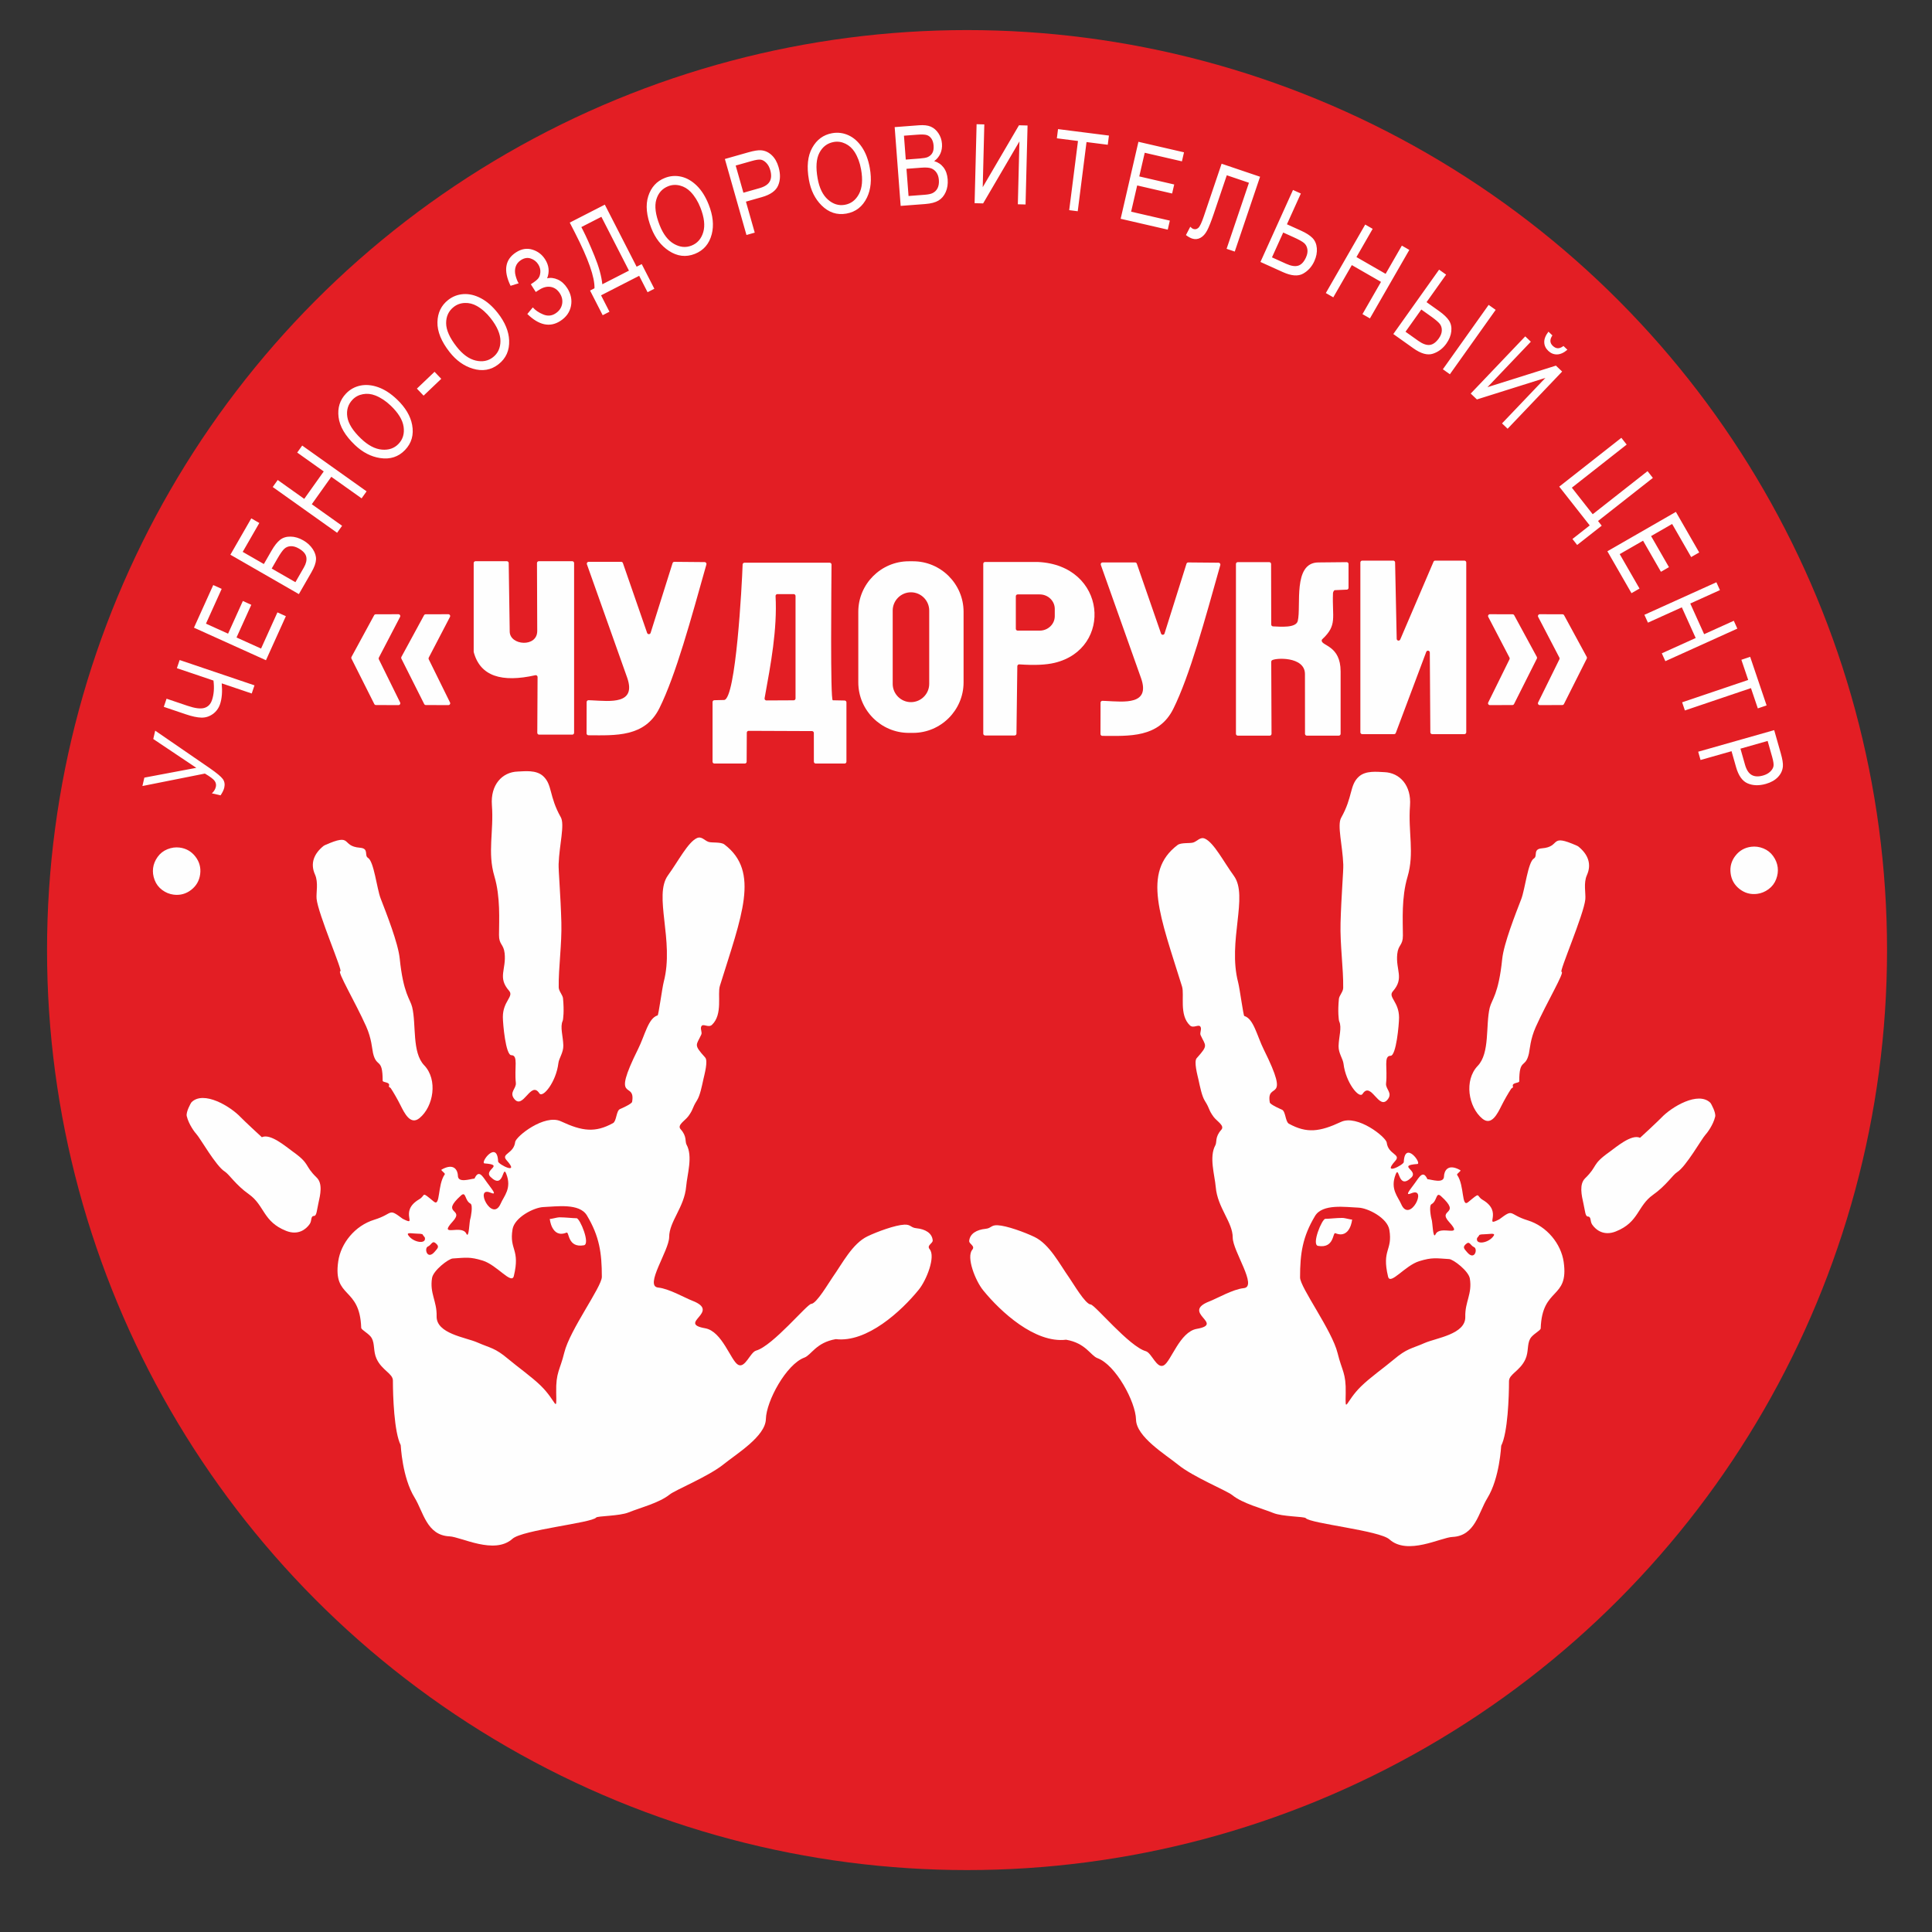 <?xml version="1.0" encoding="UTF-8"?>
<!DOCTYPE svg PUBLIC "-//W3C//DTD SVG 1.1//EN" "http://www.w3.org/Graphics/SVG/1.1/DTD/svg11.dtd">
<!-- Creator: CorelDRAW 2020 (64-Bit) -->
<svg xmlns="http://www.w3.org/2000/svg" xml:space="preserve" width="105mm" height="105mm" version="1.1" style="shape-rendering:geometricPrecision; text-rendering:geometricPrecision; image-rendering:optimizeQuality; fill-rule:evenodd; clip-rule:evenodd"
viewBox="0 0 10500 10500"
 xmlns:xlink="http://www.w3.org/1999/xlink"
 xmlns:xodm="http://www.corel.com/coreldraw/odm/2003">
 <rect x="0" y="0" width="10500" height="10500" fill="#333333" stroke="none"/>
 <defs>
  <style type="text/css">
   <![CDATA[
    .fil2 {fill:#FEFEFE}
    .fil0 {fill:#E31E24}
    .fil1 {fill:#FEFEFE;fill-rule:nonzero}
   ]]>
  </style>
 </defs>
 <g id="Слой_x0020_1">
  <circle class="fil0" cx="5255.65" cy="5163.46" r="5000"/>
  <path class="fil1" d="M832.01 4717.89c2.7,-21.22 10.81,-41.45 24.52,-60.57 13.62,-19.12 31.41,-33.08 53.4,-41.97 21.97,-8.8 44.02,-11.85 66.14,-9.04 35.39,4.5 64.05,20.84 85.86,49.01 21.81,28.16 30.48,59.89 26.01,95.08 -4.52,35.51 -20.86,64.16 -49.01,85.97 -28.15,21.72 -59.99,30.36 -95.38,25.87 -22.31,-2.84 -42.91,-11.19 -61.89,-25.2 -18.97,-14.09 -32.7,-32.05 -41.1,-53.99 -8.5,-21.93 -11.28,-43.65 -8.55,-65.16zm-58.02 -446l10.54 -45.67 282.38 -53.2 -233.94 -156.69 10.48 -45.37 296.05 203.52c37.67,26.14 61.35,45.76 71.13,58.98 9.66,13.22 12.4,28.92 8.2,47.14 -2.88,12.47 -9.59,26.41 -20.15,41.92l-47.33 -10.93c11.38,-10.19 18.61,-21.96 21.74,-35.5 2.58,-11.19 0.5,-21.73 -6.33,-31.72 -6.82,-9.98 -24.57,-23.31 -53.2,-40.17l-339.57 67.69zm609.09 -547.17l-14.99 44.3 -163.04 -55.16c4.03,45.47 0.99,83.17 -9.1,112.99 -7.69,22.73 -20.99,40.81 -39.85,54.16 -18.84,13.25 -39.48,19.67 -61.85,19.06 -22.41,-0.51 -50.55,-6.54 -84.35,-17.98l-119.67 -40.49 14.99 -44.31 114.94 38.89c39.95,13.51 70.03,17.25 90.19,11.31 20.25,-5.91 34.14,-20.11 41.79,-42.73 10.38,-30.68 13.06,-66.07 8.03,-106.08l-198.83 -67.27 14.99 -44.31 406.75 137.62zm62.36 -136.5l-391.27 -176.89 104.75 -231.7 45.91 20.75 -85.48 189.08 120.22 54.35 80.29 -177.6 45.9 20.75 -80.29 177.6 133.33 60.28 88.94 -196.73 45.91 20.76 -108.21 239.35zm-193.36 -573.45l113.6 -197.56 43.67 25.12 -90.28 157 114.9 66.07 41.8 -72.7c15.55,-27.04 30.97,-46.64 46.32,-58.7 15.26,-12.09 34.31,-17.96 57.09,-17.67 22.77,0.3 45.84,7.11 69.06,20.46 21.84,12.56 39.09,28.47 51.72,47.62 12.58,19.22 18.47,38.05 17.56,56.68 -0.91,18.61 -9.09,41.46 -24.63,68.49l-68.56 119.24 -372.25 -214.05zm353.45 149.28l46.19 -80.33c11.96,-20.79 16.24,-39.66 12.89,-56.69 -3.35,-17.03 -16.71,-32.32 -40.18,-45.82 -15.95,-9.17 -30.79,-13.43 -44.66,-12.77 -13.88,0.67 -25.53,5.51 -35.1,14.53 -9.52,8.93 -21.88,26.61 -37.13,53.13l-30.94 53.81 128.93 74.14zm226.58 -268.43l-349.94 -248.84 27.11 -38.12 144.18 102.52 106 -149.07 -144.18 -102.53 27.1 -38.11 349.95 248.84 -27.1 38.11 -164.72 -117.12 -106 149.07 164.71 117.13 -27.11 38.12zm96.55 -477.39c-52.96,-50.49 -82.51,-100.9 -88.66,-151.38 -6.23,-50.4 7.25,-93.07 40.43,-127.86 21.44,-22.5 47.33,-36.9 77.65,-43.35 30.39,-6.39 62.84,-3.48 97.42,8.78 34.44,12.26 68.48,34.35 101.9,66.22 46.01,43.86 73.49,90.08 82.49,138.58 9.9,53.49 -2.87,98.9 -38.47,136.23 -35.87,37.62 -81.05,52.27 -135.68,43.95 -49.46,-7.51 -95.13,-31.17 -137.08,-71.17zm33.61 -34.25c38.34,36.56 76.07,56.37 113.33,59.59 37.2,3.28 67.42,-7.27 90.46,-31.43 23.58,-24.73 32.75,-55.64 27.41,-92.77 -5.35,-37.13 -28.74,-75.46 -70.12,-114.91 -26.69,-25.45 -54.7,-43.88 -83.96,-55.33 -22.4,-8.66 -44.87,-11.02 -67.26,-6.81 -22.45,4.14 -41.23,14.13 -56.34,29.97 -24.27,25.46 -33.72,56.51 -28.25,93.22 5.48,36.7 30.39,76.19 74.73,118.47zm339.86 -233.72l-36.42 -38.2 95.92 -91.46 36.42 38.2 -95.92 91.46zm141.42 -236.78c-45.22,-57.53 -67.27,-111.64 -66.15,-162.48 1.02,-50.77 20.45,-91.08 58.25,-120.79 24.44,-19.2 52.12,-29.76 83.04,-31.82 30.99,-1.99 62.7,5.52 95.18,22.59 32.33,17.04 62.87,43.76 91.4,80.07 39.28,49.99 59.88,99.65 61.87,148.94 2.17,54.36 -16.95,97.48 -57.5,129.35 -40.87,32.12 -87.68,40.17 -140.57,24.14 -47.88,-14.49 -89.7,-44.42 -125.52,-90zm38.15 -29.1c32.73,41.65 67.25,66.65 103.67,75.14 36.35,8.57 67.77,2.43 94.01,-18.19 26.88,-21.12 40.36,-50.4 40.37,-87.92 0.01,-37.51 -17.68,-78.78 -53.01,-123.73 -22.78,-29 -47.88,-51.24 -75.2,-66.75 -20.94,-11.77 -42.84,-17.31 -65.6,-16.34 -22.81,0.9 -42.83,8.11 -60.04,21.63 -27.66,21.74 -41.44,51.12 -41.26,88.24 0.18,37.11 19.2,79.75 57.06,127.92zm384.23 -177.91l29.75 -35.82c13.67,15.58 32.44,28.36 56.19,38.18 23.67,9.88 45.88,8.23 66.41,-4.93 19.86,-12.73 31.97,-29.4 36.33,-50.01 4.28,-20.55 0.36,-40.36 -11.83,-59.37 -12.79,-19.95 -29.32,-31.67 -49.53,-35.22 -20.15,-3.46 -41.04,1.73 -62.75,15.65l-18.68 11.98 -26.86 -41.9c18,-11.54 30.92,-21.6 38.6,-29.98 7.7,-8.37 12,-20.16 13.09,-35.34 1.06,-15.17 -2.86,-29.63 -11.76,-43.52 -9.44,-14.72 -22.93,-25.2 -40.29,-31.16 -17.41,-6.05 -35.18,-3.21 -53.19,8.34 -14.3,9.17 -23.94,21.17 -28.87,36.08 -4.92,14.91 -5.08,31.15 -0.4,48.82 4.71,17.52 10.23,31.32 16.7,41.41l-43.99 13.61c-40.15,-82.79 -30.05,-143.52 30.28,-182.21 29.11,-18.66 58.4,-23.54 87.91,-14.56 29.45,8.9 52.59,26.47 69.37,52.65 21.31,33.23 25,67.68 11.16,103.51 18.51,-4.64 37.77,-2.38 57.94,6.66 20.16,9.04 37.29,24.65 51.37,46.61 20.07,31.3 26.79,63.81 20.17,97.37 -6.71,33.63 -26.07,60.65 -58.13,81.21 -56.29,36.09 -115.95,23.4 -178.99,-38.06zm230.58 -496.74l190.57 -97.59 172.77 337.35 27.75 -14.21 68.61 133.98 -36.83 18.86 -45.65 -89.14 -207.11 106.07 45.65 89.14 -36.83 18.86 -68.61 -133.98 24.02 -12.3c1.93,-59.38 -33.32,-159.8 -105.72,-301.17l-28.62 -55.87zm171.89 -31.43l-108.89 55.77 10.03 19.57c16.49,32.2 36.82,77.61 60.85,136.16 24.12,58.51 38.48,110.22 43.16,155.09l144.66 -74.08 -149.81 -292.51zm271.65 62.3c-26.84,-68.07 -32.48,-126.23 -16.85,-174.61 15.53,-48.36 45.69,-81.42 90.41,-99.05 28.92,-11.4 58.46,-13.59 88.69,-6.71 30.25,6.98 58.48,23.25 84.71,48.91 26.1,25.59 47.7,59.94 64.64,102.9 23.32,59.14 28.83,112.62 16.62,160.41 -13.49,52.7 -44.16,88.54 -92.14,107.46 -48.36,19.07 -95.51,13.38 -141.59,-17.12 -41.73,-27.6 -73.23,-68.26 -94.49,-122.19zm44.89 -16.95c19.43,49.28 45.34,83.11 77.81,101.69 32.37,18.61 64.23,21.73 95.28,9.49 31.8,-12.54 53.1,-36.73 63.85,-72.67 10.76,-35.94 5.63,-80.55 -15.34,-133.73 -13.53,-34.31 -31.2,-62.81 -52.94,-85.49 -16.69,-17.28 -36.09,-28.86 -58.17,-34.45 -22.11,-5.67 -43.35,-4.5 -63.72,3.53 -32.72,12.91 -54.34,37.11 -64.8,72.72 -10.46,35.61 -4.44,81.91 18.03,138.91zm471.89 53.49l-117.31 -413.07 127.69 -36.26c30.1,-8.55 52.95,-12.23 68.78,-11.01 21.53,1.57 40.85,10.32 57.98,26.34 17.12,16.02 29.73,38.11 37.7,66.18 10.54,37.11 9.62,70.11 -2.68,98.85 -12.28,28.84 -41.73,49.88 -88.27,63.1l-86.73 24.63 47.84 168.46 -45 12.78zm-16.6 -229.69l87.59 -24.88c27.59,-7.84 46.01,-19.82 55.25,-35.96 9.24,-16.13 10.23,-36.78 3.08,-61.97 -4.64,-16.35 -11.78,-29.38 -21.34,-39.25 -9.67,-9.92 -19.53,-15.75 -29.61,-17.56 -10.17,-1.78 -26.92,0.69 -50.19,7.3l-86.73 24.63 41.95 147.69zm356.06 -69.84c-12.86,-72.03 -6.89,-130.16 17.99,-174.5 24.77,-44.34 60.87,-70.78 108.2,-79.23 30.59,-5.47 59.99,-1.78 88.26,10.94 28.28,12.82 52.73,34.35 73.38,64.68 20.52,30.25 34.92,68.19 43.03,113.65 11.18,62.58 6.01,116.1 -15.4,160.53 -23.63,49 -60.78,78.07 -111.56,87.14 -51.17,9.14 -96.27,-5.76 -135.42,-44.77 -35.44,-35.29 -58.29,-81.38 -68.48,-138.44zm47.36 -7.75c9.31,52.15 28.02,90.43 56.18,115.06 28.05,24.64 58.67,34 91.53,28.13 33.64,-6.01 59.3,-25.51 76.95,-58.62 17.65,-33.11 21.43,-77.85 11.38,-134.13 -6.48,-36.3 -18.18,-67.73 -35,-94.26 -12.95,-20.23 -29.68,-35.42 -50.22,-45.26 -20.55,-9.93 -41.61,-12.98 -63.16,-9.13 -34.63,6.18 -60.6,25.64 -77.89,58.48 -17.29,32.84 -20.54,79.42 -9.77,139.73zm451.25 149.13l-32.56 -428.17 131.96 -10.03c26.81,-2.04 48.25,0.44 64.52,7.51 16.18,7.1 29.92,18.98 41.21,35.77 11.31,16.78 17.77,35.74 19.37,56.87 1.5,19.63 -1.44,37.69 -8.82,54.09 -7.47,16.41 -18.58,29.89 -33.49,40.65 20.79,5.83 37.7,17.28 50.72,34.23 13.01,16.95 20.57,38.53 22.56,64.64 1.97,25.92 -1.59,49.05 -10.75,69.49 -9.08,20.44 -22.15,35.66 -39.12,45.88 -17.07,10.21 -41.04,16.55 -71.94,18.9l-133.66 10.17zm27.77 -251.72l75.95 -5.77c19.94,-1.52 33.98,-3.99 42.15,-7.32 11.75,-5.01 20.5,-12.59 26.33,-22.75 5.75,-10.17 8.04,-23.57 6.77,-40.21 -1.17,-15.36 -5.14,-27.98 -11.8,-37.81 -6.76,-9.8 -15.17,-16.28 -25.34,-19.42 -10.15,-3.13 -27.94,-3.78 -53.46,-1.84l-70.47 5.36 9.87 129.76zm15.06 197.93l87.31 -6.64c19.23,-1.46 33.24,-4.33 42.15,-8.51 12.87,-6.09 22.3,-15.23 28.3,-27.31 5.99,-12.19 8.36,-27.11 7.03,-44.65 -1.24,-16.24 -5.57,-29.65 -13.09,-40.4 -7.44,-10.77 -16.94,-18.26 -28.49,-22.59 -11.66,-4.33 -29.4,-5.59 -53.32,-3.77l-81.13 6.17 11.24 147.7zm369.81 -390.17l41.97 1.06 -8.63 341.23 196.98 -336.47 46.66 1.18 -10.85 429.26 -41.97 -1.06 8.64 -341.73 -197.29 336.96 -46.36 -1.17 10.85 -429.26zm503.28 467.17l47.77 -376 -114.82 -14.59 6.35 -49.98 276.64 35.15 -6.35 49.98 -115.41 -14.66 -47.78 375.99 -46.4 -5.89zm279.65 46.8l96.57 -418.4 247.76 57.18 -11.32 49.09 -202.19 -46.66 -29.67 128.56 189.92 43.83 -11.33 49.08 -189.92 -43.83 -32.91 142.58 210.37 48.55 -11.33 49.09 -255.95 -59.07zm548.65 -299.21l209.06 70.73 -137.61 406.75 -44.32 -14.99 121.47 -359.03 -120.43 -40.74 -70.89 209.52c-14.09,41.66 -26.15,71.99 -36.16,90.97 -10.11,18.95 -22.3,32.23 -36.72,39.91 -14.47,7.56 -29.44,8.72 -45.06,3.44 -10.12,-3.43 -21.19,-9.71 -33.19,-18.83l23.62 -45.2c5.92,6.23 11.43,10.2 16.64,11.97 9.75,3.29 18.74,1.37 26.95,-5.76 8.19,-7.05 18.11,-27.96 29.81,-62.52l96.83 -286.22zm388.02 142.64l42.63 19.28 -75.6 167.21 76.41 34.55c28.06,12.68 48.97,26.09 62.68,40.19 13.66,14.18 21.49,32.53 23.45,55.13 1.95,22.6 -2.54,46.13 -13.54,70.45 -13.58,30.05 -33.95,52.77 -61.13,68.02 -27.1,15.28 -63.75,12.42 -109.93,-8.46l-121.86 -55.09 176.89 -391.28zm-114.26 366.28l77.6 35.08c26.33,11.9 47.97,15.23 64.99,10.08 16.97,-5.27 31.1,-20.27 42.3,-45.04 7.37,-16.3 9.83,-31.44 7.37,-45.16 -2.42,-13.82 -8.5,-24.9 -18.16,-33.11 -9.76,-8.25 -28.55,-18.61 -56.33,-31.17l-56.74 -25.66 -61.03 134.98zm292.65 193.95l214.05 -372.25 40.55 23.32 -88.19 153.37 158.57 91.19 88.19 -153.38 40.55 23.32 -214.05 372.25 -40.54 -23.32 100.75 -175.21 -158.58 -91.18 -100.74 175.21 -40.56 -23.32zm615.63 -127.22l38.12 27.11 -106.34 149.55 68.34 48.6c25.09,17.84 43.04,35.02 53.78,51.5 10.67,16.54 14.83,36.05 12.41,58.61 -2.43,22.56 -11.37,44.78 -26.83,66.53 -19.12,26.88 -43.47,45.26 -73.08,54.99 -29.53,9.79 -64.95,-0.07 -106.25,-29.44l-108.99 -77.5 248.84 -349.95zm-182.57 337.47l69.41 49.35c23.54,16.74 44.14,24.16 61.83,22.38 17.67,-1.9 34.42,-13.9 50.18,-36.06 10.37,-14.58 15.68,-28.96 15.91,-42.9 0.29,-14.03 -3.55,-26.07 -11.45,-35.99 -7.99,-9.97 -24.44,-23.75 -49.29,-41.42l-50.74 -36.09 -85.85 120.73zm203.03 203.98l248.84 -349.95 38.13 27.11 -248.84 349.94 -38.13 -27.1zm447.69 -178.81l30.38 28.97 -235.54 247.05 371.9 -117.03 33.79 32.21 -296.31 310.78 -30.38 -28.97 235.88 -247.41 -372.46 117.19 -33.57 -32.01 296.31 -310.78zm207.83 52.32l21.26 20.28c-19.26,16.57 -37.93,25.01 -55.95,25.5 -17.94,0.44 -34,-6.04 -48.11,-19.49 -14.18,-13.52 -21.42,-29.25 -21.76,-47.13 -0.3,-17.95 7.31,-36.93 22.96,-56.96l21.26 20.27c-14.95,22.21 -14.29,41.07 1.92,56.52 9.04,8.62 18.26,13.13 27.53,13.27 9.27,0.27 19.57,-3.86 30.89,-12.26zm314.55 499.05l28.91 36.78 -298.01 234.2 113.39 144.28 298.01 -234.19 28.9 36.78 -298 234.19 20.01 25.47 -133.44 104.87 -25.57 -32.53 93.83 -73.74 -165.65 -210.79 337.62 -265.32zm-75.96 616.58l372.25 -214.04 126.75 220.43 -43.67 25.12 -103.44 -179.89 -114.38 65.77 97.16 168.97 -43.66 25.11 -97.16 -168.97 -126.86 72.94 107.62 187.17 -43.67 25.11 -130.94 -227.72zm201.12 345.33l391.27 -176.9 19.28 42.63 -161.21 72.88 75.35 166.68 161.21 -72.89 19.27 42.62 -391.27 176.9 -19.27 -42.62 184.16 -83.26 -75.35 -166.68 -184.16 83.26 -19.28 -42.62zm205.15 475.52l359.03 -121.47 -37.1 -109.64 47.73 -16.15 89.37 264.16 -47.72 16.15 -37.29 -110.21 -359.03 121.47 -14.99 -44.31zm87.25 268.54l413.07 -117.31 36.26 127.69c8.55,30.1 12.23,52.95 11.01,68.78 -1.57,21.53 -10.32,40.85 -26.34,57.98 -16.02,17.12 -38.11,29.73 -66.18,37.7 -37.11,10.54 -70.11,9.62 -98.85,-2.68 -28.84,-12.28 -49.88,-41.73 -63.1,-88.27l-24.63 -86.73 -168.46 47.84 -12.78 -45zm229.69 -16.6l24.88 87.59c7.84,27.59 19.82,46.01 35.96,55.25 16.13,9.24 36.78,10.23 61.97,3.08 16.35,-4.64 29.38,-11.78 39.25,-21.34 9.92,-9.67 15.75,-19.53 17.56,-29.61 1.78,-10.17 -0.69,-26.92 -7.3,-50.19l-24.63 -86.73 -147.69 41.95zm202.45 645.05c2.69,21.22 -0.1,42.84 -8.6,64.77 -8.4,21.93 -22.13,39.89 -41.2,54 -19.07,14.01 -39.66,22.48 -61.77,25.29 -35.4,4.49 -67.23,-4.16 -95.4,-25.98 -28.15,-21.81 -44.48,-50.36 -48.95,-85.56 -4.52,-35.5 4.14,-67.33 25.95,-95.49 21.82,-28.07 50.48,-44.4 85.88,-48.9 22.31,-2.83 44.34,0.1 66.22,8.92 21.89,8.9 39.68,22.86 53.3,41.99 13.71,19.12 21.83,39.45 24.57,60.96z"/>
  <g id="_2712277314864">
   <path class="fil2" d="M2188.2 6623.63c90.3,46.01 -25.82,-37.71 90.17,-105.85 38.24,-22.47 6.99,-47.14 79.38,12.67 36.64,30.27 18.72,-89.61 59.29,-147.96 5,-7.19 -24.9,-21.62 -16.66,-26.26 71.34,-40.17 87.86,9.74 88.21,33.73 0.6,41.3 66.95,17.22 90.18,15.38 23.17,-50.32 42.27,-14.92 68.22,21.49 25.34,35.57 58.31,71.83 19.67,55.42 -92.36,-39.23 8.16,167.04 54.61,58.68 17.35,-40.48 61.43,-82.04 30.05,-161.48 -21,-53.17 -11.23,89.7 -85.42,16.81 -40.07,-39.35 79.49,-65.15 -32.32,-73.33 -26.86,-1.96 68.54,-130.21 73.61,-10.48 0.66,15.67 120.82,76.49 46.3,-6.33 -33.38,-37.11 38.33,-34.3 46.31,-99.22 3.79,-30.86 159.9,-154.19 248.61,-112.74 115.85,54.14 185.97,63.25 283.24,9.74 19.3,-10.61 17.23,-65.97 36.91,-75.88 0.39,-0.19 64.68,-27.31 66.8,-39.69 20.65,-120.07 -118.69,16.57 32.51,-287.17 37.41,-75.16 54.99,-167.65 106.12,-182.75 5.18,-1.53 24.55,-148.74 33.35,-182.46 58.42,-223.95 -57.23,-468.27 23.09,-578.9 56.57,-77.9 108.19,-179.45 156.94,-202.08 25.82,-11.98 41.75,13.61 63.59,20.62 18.61,5.97 66.48,-0.83 85.65,13.66 195.67,147.82 93.34,390.14 -24.32,769.1 -14,45.09 16.99,154.6 -42.82,211.27 -18.92,17.91 -46.82,-8.09 -57,6.9 -8.94,13.15 4.89,32.93 -1.15,46.1 -27.36,59.72 -43.55,53.05 21.2,124.9 16.54,18.36 -4.26,93.21 -9.23,115.65 -8.97,40.43 -18.67,90.9 -35.3,117.08 -27.65,43.51 -18.89,47.89 -46.96,86.02 -18.5,25.15 -62.61,48.02 -41.96,70.9 35.39,39.22 22.9,66.99 32.03,83.53 35.24,63.87 3.69,161.33 -1.98,227.64 -9.63,112.6 -92.32,190.37 -92.32,274.51 0,73.05 -137.12,267.44 -59.82,274.78 57.99,5.51 144.96,55.91 185.78,71.64 159.38,61.41 -86.33,122.25 69.73,149.67 92.53,16.26 139.55,177.11 179.08,198.36 38.4,20.63 65.59,-67.99 97.69,-77.08 90.72,-25.71 277.14,-253.12 299.51,-253.85 29.01,-0.95 95.61,-115.66 116.32,-144.93 52.7,-74.44 107.07,-182.81 189.85,-222.42 52.7,-25.21 150.61,-61.22 200.33,-63.32 35.27,-1.49 34.08,16.44 64.35,19.4 49.27,4.83 85.9,26.51 89.4,65.82 1.55,17.4 -34.59,26.56 -16.51,48.34 33.18,40 -16.65,167.4 -59.15,219.82 -94.71,116.79 -281.8,289.13 -450.93,268.83 -107.91,18.55 -132.97,86.47 -170.84,100.35 -98.07,35.97 -207.05,236.28 -209.21,334.04 -2.08,93.82 -160.03,189.29 -228.77,245.02 -82.58,66.96 -263.16,139.96 -294.64,165.37 -56.65,45.74 -163.99,72.8 -222.44,96.76 -50.07,20.53 -169.08,18.98 -176.61,28.07 -24.44,29.5 -400.74,66.9 -454.8,115.47 -98.57,88.55 -278.62,-10.31 -342.26,-13.22 -124.16,-5.69 -141.93,-133.06 -189.66,-210.54 -67.8,-110.07 -74.96,-284.22 -75.49,-285.28 -35.91,-70.52 -42.43,-267.54 -42.43,-350.86 0,-38.88 -60.33,-55.32 -89.29,-119.57 -18.05,-40.07 -8.34,-79.49 -25.73,-111.17 -13.31,-24.27 -56.84,-44.08 -57.24,-56.15 -7.59,-227.63 -154.55,-155.75 -124.83,-361.34 14.13,-97.72 90.56,-193.51 195.41,-225.75 107.08,-32.92 72.63,-66.94 154.6,-5.48zm834.64 944.46c-2.23,-111.09 20.17,-119.26 43.99,-217.16 30.08,-123.63 204.06,-357.2 204.06,-411.47 0,-131.04 -13.59,-220.89 -81.17,-333.9 -40.79,-68.21 -166.2,-48.14 -236.19,-45.49 -51.17,1.94 -157.25,55.69 -167.99,120.86 -18.88,114.64 42.92,104.91 7.04,253.97 -11.83,49.14 -91.63,-60.04 -169.37,-83.93 -70.51,-21.67 -91.51,-15.71 -162.34,-11.44 -23.51,1.41 -105.92,64.92 -112.73,105.98 -13.84,83.43 27,126.04 24.8,207.79 -2.56,95.17 158.04,114.83 220.51,142.22 74.69,32.74 95.02,28.42 168.91,90.52 53.13,44.65 126.82,96.31 176.7,145 85.88,83.83 86.17,155.77 83.78,37.05zm-697.02 -793.7c-22.45,9.19 -3.96,77.38 37.69,27.36 15.6,-18.74 27.7,-27.4 1.58,-47.2 -16.11,-12.21 -21.99,12.77 -39.27,19.84zm-107.49 -62.01c25.76,40.85 101.35,52.4 90.4,12.83 -0.33,-1.19 -11.79,-13.47 -12.26,-16.96 -4.28,-0.41 -5.12,-3.31 -23.56,-3.31 -29.14,0 -65.36,-9.66 -54.58,7.44zm242.22 -73.98c-82.23,90.38 48.55,12.81 73.86,66.29 15.13,31.98 15.85,-70.34 22.15,-82.69 1.32,-2.58 15.76,-72.53 0.14,-80.74 -31.78,-16.72 -23.15,-69.51 -51.55,-43.85 -115.39,104.43 22.22,67.58 -44.6,140.99z"/>
   <path class="fil2" d="M2988.25 6624.13c-1.32,-0.55 10.11,108.11 90.54,74.84 15.78,-6.52 4.86,84.55 94.4,68.89 36.59,-6.4 -21.27,-147.04 -39.69,-147.04 -21.06,0 -60.61,-4.96 -91.52,-4.96 -16.9,0 -47.87,10.75 -53.73,8.27z"/>
   <path class="fil2" d="M1068.43 6164.77c18.76,19.72 105.03,172.4 152.98,202.31 24.95,15.57 58.6,71.84 131.45,123.46 85.87,60.85 75.63,148.82 202.3,199 64.28,25.47 107.5,-7.4 128.03,-37.22 13.04,-18.95 3.51,-43.34 24.07,-44.1 13.73,-0.5 14.75,-31.22 23.17,-68.55 10.76,-47.68 24.24,-107.27 -9.33,-139.8 -69.54,-67.39 -32.66,-71.87 -129.26,-140.85 -37.85,-27.02 -121.82,-100.48 -168.72,-78.57 -0.77,0.35 -102.99,-95.61 -114.01,-107.44 -56.19,-60.38 -202.84,-148 -268.49,-82.43 -2.89,2.89 -30.92,53.02 -25.71,75.11 10.82,45.92 44.76,89.88 53.52,99.08z"/>
   <path class="fil2" d="M1758.87 4597.06c-52.81,42.32 -73.98,95.7 -46.87,156 19.33,42.98 5.54,99.13 8.6,131.43 7.72,81.38 143.34,394.62 129.27,393.87 -19.68,-1.04 80.78,167.49 139.73,298.92 30.14,67.19 32.37,122.27 37.52,145.07 19.08,84.34 52.56,22.41 52.56,151.04 0,10.8 40.88,6.03 34.58,26.98 -2.93,9.75 5.95,8.46 9.19,13.37 16.37,24.83 36.76,60.45 52.71,92.23 22.07,44 54.49,111.16 103.9,70.54 76.31,-62.72 100.3,-208.72 25.37,-286.84 -67.36,-70.21 -42.26,-220.83 -65.34,-316.15 -10.93,-45.15 -47.95,-71.31 -67.81,-264.9 -8.57,-83.52 -72.2,-244.38 -103.61,-325.76 -20.46,-53.01 -36.34,-201.23 -68.65,-220.51 -21.82,-13.01 7.3,-51.04 -43.56,-55.09 -107.07,-8.52 -35,-83.2 -191.26,-13.79l-6.33 3.59z"/>
   <path class="fil2" d="M2673.39 4375.44c10.9,144.9 -25.12,256.4 13.51,386.67 33.52,113.04 25.4,237.38 25.11,319.39 -0.19,53.81 25.04,48.33 30.56,99.28 9.62,88.8 -39.64,131.06 24,203.67 27.88,31.8 -33.65,56.21 -33.65,142.79 0,36.72 15.3,207.51 46.02,207.51 39.04,0 15.6,68.63 24.55,150.39 3.37,30.88 -36.54,50.24 -9.67,85.8 49.02,64.85 90.8,-100.85 137.26,-29.16 18.61,28.7 91.44,-61.39 103.61,-163.52 3.31,-27.83 27.79,-57.52 26.88,-96.36 -1.17,-49.59 -18.82,-100.69 -3.44,-134.01 2.74,-5.93 8.62,-53.1 1.76,-122.3 -1.82,-18.4 -23,-38.38 -23.37,-59.54 -1.83,-103.29 17.67,-235.23 14.36,-353.87 -4.17,-149.64 -16.09,-281.59 -14.87,-315.97 3.73,-104.64 34.32,-214.82 11.68,-254.9 -64.35,-113.91 -44.94,-176.19 -95.51,-223.03 -38.37,-35.54 -101.34,-26.33 -138.27,-25.13 -85.45,2.77 -148.75,72.85 -140.52,182.29z"/>
  </g>
  <g id="_2712277313952">
   <path class="fil2" d="M8148.25 6626.85c-90.3,46.01 25.82,-37.71 -90.17,-105.85 -38.24,-22.47 -6.99,-47.14 -79.38,12.67 -36.64,30.27 -18.72,-89.61 -59.29,-147.96 -5,-7.19 24.9,-21.62 16.66,-26.26 -71.34,-40.17 -87.86,9.74 -88.21,33.73 -0.6,41.3 -66.95,17.22 -90.18,15.38 -23.17,-50.32 -42.27,-14.92 -68.22,21.49 -25.34,35.57 -58.31,71.83 -19.67,55.42 92.36,-39.23 -8.16,167.04 -54.61,58.68 -17.35,-40.48 -61.43,-82.04 -30.05,-161.48 21,-53.17 11.23,89.7 85.42,16.81 40.07,-39.35 -79.49,-65.15 32.32,-73.33 26.86,-1.96 -68.54,-130.21 -73.61,-10.48 -0.66,15.67 -120.82,76.49 -46.3,-6.33 33.38,-37.11 -38.33,-34.3 -46.31,-99.22 -3.79,-30.86 -159.9,-154.19 -248.61,-112.74 -115.85,54.14 -185.97,63.25 -283.24,9.74 -19.3,-10.61 -17.23,-65.97 -36.91,-75.88 -0.39,-0.19 -64.68,-27.31 -66.8,-39.69 -20.65,-120.07 118.69,16.57 -32.51,-287.17 -37.41,-75.16 -54.99,-167.65 -106.12,-182.75 -5.18,-1.53 -24.55,-148.74 -33.35,-182.46 -58.42,-223.95 57.23,-468.27 -23.09,-578.9 -56.57,-77.9 -108.19,-179.45 -156.94,-202.08 -25.82,-11.98 -41.75,13.61 -63.59,20.62 -18.61,5.97 -66.48,-0.83 -85.65,13.66 -195.67,147.82 -93.34,390.14 24.32,769.1 14,45.09 -16.99,154.6 42.82,211.27 18.92,17.91 46.82,-8.09 57,6.9 8.94,13.15 -4.89,32.93 1.15,46.1 27.36,59.72 43.55,53.05 -21.2,124.9 -16.54,18.36 4.26,93.21 9.23,115.65 8.97,40.43 18.67,90.9 35.3,117.08 27.65,43.51 18.89,47.89 46.96,86.02 18.5,25.15 62.61,48.02 41.96,70.9 -35.39,39.22 -22.9,66.99 -32.03,83.53 -35.24,63.87 -3.69,161.33 1.98,227.64 9.63,112.6 92.32,190.37 92.32,274.51 0,73.05 137.12,267.44 59.82,274.78 -57.99,5.51 -144.96,55.91 -185.78,71.64 -159.38,61.41 86.33,122.25 -69.73,149.67 -92.53,16.26 -139.55,177.11 -179.08,198.36 -38.4,20.63 -65.59,-67.99 -97.69,-77.08 -90.72,-25.71 -277.14,-253.12 -299.51,-253.85 -29.01,-0.95 -95.61,-115.66 -116.32,-144.93 -52.7,-74.44 -107.07,-182.81 -189.85,-222.42 -52.7,-25.21 -150.61,-61.22 -200.33,-63.32 -35.27,-1.49 -34.08,16.44 -64.35,19.4 -49.27,4.83 -85.9,26.51 -89.4,65.82 -1.55,17.4 34.59,26.56 16.51,48.34 -33.18,40 16.65,167.4 59.15,219.82 94.71,116.79 281.8,289.13 450.93,268.83 107.91,18.55 132.97,86.47 170.84,100.35 98.07,35.97 207.05,236.28 209.21,334.04 2.08,93.82 160.03,189.29 228.77,245.02 82.58,66.96 263.16,139.96 294.64,165.37 56.65,45.74 163.99,72.8 222.44,96.76 50.07,20.53 169.08,18.98 176.61,28.07 24.44,29.5 400.74,66.9 454.8,115.47 98.57,88.55 278.62,-10.31 342.26,-13.22 124.16,-5.69 141.93,-133.06 189.66,-210.54 67.8,-110.07 74.96,-284.22 75.49,-285.28 35.91,-70.52 42.43,-267.54 42.43,-350.86 0,-38.88 60.33,-55.32 89.29,-119.57 18.05,-40.07 8.34,-79.49 25.73,-111.17 13.31,-24.27 56.84,-44.08 57.24,-56.15 7.59,-227.63 154.55,-155.75 124.83,-361.34 -14.13,-97.72 -90.56,-193.51 -195.41,-225.75 -107.08,-32.92 -72.63,-66.94 -154.6,-5.48zm-834.64 944.46c2.23,-111.09 -20.17,-119.26 -43.99,-217.16 -30.08,-123.63 -204.06,-357.2 -204.06,-411.47 0,-131.04 13.59,-220.89 81.17,-333.9 40.79,-68.21 166.2,-48.14 236.19,-45.49 51.17,1.94 157.25,55.69 167.99,120.86 18.88,114.64 -42.92,104.91 -7.04,253.97 11.83,49.14 91.63,-60.04 169.37,-83.93 70.51,-21.67 91.51,-15.71 162.34,-11.44 23.51,1.41 105.92,64.92 112.73,105.98 13.84,83.43 -27,126.04 -24.8,207.79 2.56,95.17 -158.04,114.83 -220.51,142.22 -74.69,32.74 -95.02,28.42 -168.91,90.52 -53.13,44.65 -126.82,96.31 -176.7,145 -85.88,83.83 -86.17,155.77 -83.78,37.05zm697.02 -793.7c22.45,9.19 3.96,77.38 -37.69,27.36 -15.6,-18.74 -27.7,-27.4 -1.58,-47.2 16.11,-12.21 21.99,12.77 39.27,19.84zm107.49 -62.01c-25.76,40.85 -101.35,52.4 -90.4,12.83 0.33,-1.19 11.79,-13.47 12.26,-16.96 4.28,-0.41 5.12,-3.31 23.56,-3.31 29.14,0 65.36,-9.66 54.58,7.44zm-242.22 -73.98c82.23,90.38 -48.55,12.81 -73.86,66.29 -15.13,31.98 -15.85,-70.34 -22.15,-82.69 -1.32,-2.58 -15.76,-72.53 -0.14,-80.74 31.78,-16.72 23.15,-69.51 51.55,-43.85 115.39,104.43 -22.22,67.58 44.6,140.99z"/>
   <path class="fil2" d="M7348.2 6627.35c1.32,-0.55 -10.11,108.11 -90.54,74.84 -15.78,-6.52 -4.86,84.55 -94.4,68.89 -36.59,-6.4 21.27,-147.04 39.69,-147.04 21.06,0 60.61,-4.96 91.52,-4.96 16.9,0 47.87,10.75 53.73,8.27z"/>
   <path class="fil2" d="M9268.02 6167.99c-18.76,19.72 -105.03,172.4 -152.98,202.31 -24.95,15.57 -58.6,71.84 -131.45,123.46 -85.87,60.85 -75.63,148.82 -202.3,199 -64.28,25.47 -107.5,-7.4 -128.03,-37.22 -13.04,-18.95 -3.51,-43.34 -24.07,-44.1 -13.73,-0.5 -14.75,-31.22 -23.17,-68.55 -10.76,-47.68 -24.24,-107.27 9.33,-139.8 69.54,-67.39 32.66,-71.87 129.26,-140.85 37.85,-27.02 121.82,-100.48 168.72,-78.57 0.77,0.35 102.99,-95.61 114.01,-107.44 56.19,-60.38 202.84,-148 268.49,-82.43 2.89,2.89 30.92,53.02 25.71,75.11 -10.82,45.92 -44.76,89.88 -53.52,99.08z"/>
   <path class="fil2" d="M8577.58 4600.28c52.81,42.32 73.98,95.7 46.87,156 -19.33,42.98 -5.54,99.13 -8.6,131.43 -7.72,81.38 -143.34,394.62 -129.27,393.87 19.68,-1.04 -80.78,167.49 -139.73,298.92 -30.14,67.19 -32.37,122.27 -37.52,145.07 -19.08,84.34 -52.56,22.41 -52.56,151.04 0,10.8 -40.88,6.03 -34.58,26.98 2.93,9.75 -5.95,8.46 -9.19,13.37 -16.37,24.83 -36.76,60.45 -52.71,92.23 -22.07,44 -54.49,111.16 -103.9,70.54 -76.31,-62.72 -100.3,-208.72 -25.37,-286.84 67.36,-70.21 42.26,-220.83 65.34,-316.15 10.93,-45.15 47.95,-71.31 67.81,-264.9 8.57,-83.52 72.2,-244.38 103.61,-325.76 20.46,-53.01 36.34,-201.23 68.65,-220.51 21.82,-13.01 -7.3,-51.04 43.56,-55.09 107.07,-8.52 35,-83.2 191.26,-13.79l6.33 3.59z"/>
   <path class="fil2" d="M7663.06 4378.66c-10.9,144.9 25.12,256.4 -13.51,386.67 -33.52,113.04 -25.4,237.38 -25.11,319.39 0.19,53.81 -25.04,48.33 -30.56,99.28 -9.62,88.8 39.64,131.06 -24,203.67 -27.88,31.8 33.65,56.21 33.65,142.79 0,36.72 -15.3,207.51 -46.02,207.51 -39.04,0 -15.6,68.63 -24.55,150.39 -3.37,30.88 36.54,50.24 9.67,85.8 -49.02,64.85 -90.8,-100.85 -137.26,-29.16 -18.61,28.7 -91.44,-61.39 -103.61,-163.52 -3.31,-27.83 -27.79,-57.52 -26.88,-96.36 1.17,-49.59 18.82,-100.69 3.44,-134.01 -2.74,-5.93 -8.62,-53.1 -1.76,-122.3 1.82,-18.4 23,-38.38 23.37,-59.54 1.83,-103.29 -17.67,-235.23 -14.36,-353.87 4.17,-149.64 16.09,-281.59 14.87,-315.97 -3.73,-104.64 -34.32,-214.82 -11.68,-254.9 64.35,-113.91 44.94,-176.19 95.51,-223.03 38.37,-35.54 101.34,-26.33 138.27,-25.13 85.45,2.77 148.75,72.85 140.52,182.29z"/>
  </g>
  <path class="fil2" d="M2584.37 3050.06l170.32 0c5.45,0 9.92,4.4 10,9.85l5.5 372.99c1.08,75.58 149.94,87.27 149.57,-4.13l-1.39 -368.67c-0.01,-2.76 0.97,-5.14 2.91,-7.1 1.95,-1.95 4.33,-2.94 7.09,-2.94l181.71 0c5.51,0 10,4.49 10,10l0 922.59c0,5.51 -4.49,10 -10,10l-180.04 0c-2.76,0 -5.14,-0.99 -7.09,-2.95 -1.95,-1.96 -2.92,-4.34 -2.91,-7.1l1.54 -303.07c0.02,-3.15 -1.28,-5.87 -3.73,-7.84 -2.46,-1.98 -5.39,-2.66 -8.47,-1.97 -182.2,40.89 -299.59,5.87 -334.68,-125.57 -0.24,-0.89 -0.33,-1.67 -0.33,-2.59l0 -481.5c0,-5.51 4.49,-10 10,-10z"/>
  <path class="fil2" d="M3199.13 3053.37l176.75 0c4.34,0 8.03,2.63 9.45,6.73l131.63 379.76c1.44,4.15 5.2,6.78 9.59,6.72 4.39,-0.05 8.08,-2.8 9.4,-6.99l119.34 -379.16c1.34,-4.26 5.15,-7.03 9.62,-6.99l164.71 1.46c3.22,0.03 5.98,1.42 7.91,4 1.93,2.57 2.5,5.61 1.63,8.71 -84.17,298.79 -165.64,599.93 -255.28,780.96 -78.96,159.46 -240.57,148 -386.03,147.42 -5.5,-0.02 -9.97,-4.52 -9.96,-10.02l0.37 -170.47c0.01,-2.79 1.02,-5.2 3.02,-7.14 2,-1.95 4.43,-2.91 7.22,-2.84 6.13,0.14 12.54,0.41 19.14,0.73 98.64,4.79 242.03,23.21 190.92,-123.33l-218.85 -616.2c-1.12,-3.16 -0.68,-6.38 1.25,-9.11 1.93,-2.74 4.82,-4.24 8.17,-4.24z"/>
  <path class="fil2" d="M4046.01 3058.25l463.11 0c2.76,0 5.13,0.99 7.08,2.94 1.95,1.95 2.93,4.33 2.92,7.09 -0.51,108.12 -7.18,737.33 6.75,737.58l64.51 1.29c5.44,0.11 9.8,4.56 9.8,10l0 322.51c0,5.51 -4.49,10 -10,10l-156.95 0c-5.5,0 -9.99,-4.49 -10,-9.99l-0.17 -156.37c-0.01,-5.49 -4.47,-9.97 -9.96,-9.99l-344.37 -1.39c-5.51,-0.02 -10.01,4.44 -10.04,9.95l-0.86 157.84c-0.03,5.49 -4.51,9.95 -10,9.95l-165.26 0c-5.51,0 -10,-4.49 -10,-10l0 -324.19c0,-5.43 4.35,-9.87 9.77,-9.99l52.69 -1.21c64.22,-1.49 97.46,-628.39 100.98,-736.37 0.19,-5.38 4.61,-9.65 10,-9.65zm179.01 170.6l88.55 0c5.51,0 10,4.49 10,10l0 557.18c0,5.49 -4.46,9.97 -9.95,10l-148.34 0.72c-3.08,0.01 -5.73,-1.22 -7.71,-3.57 -1.98,-2.36 -2.72,-5.19 -2.17,-8.22 34.48,-189.48 69.13,-374.22 59.63,-555.59 -0.15,-2.84 0.78,-5.34 2.73,-7.41 1.96,-2.06 4.41,-3.11 7.26,-3.11z"/>
  <path class="fil2" d="M5353.87 3054.15l285.75 0c0.16,0 0.29,0 0.45,0.01 375.83,16.92 410.69,472.19 91.16,548.27 -47.04,11.2 -108.25,13.94 -191.61,8.3 -2.84,-0.19 -5.37,0.69 -7.46,2.63 -2.09,1.93 -3.18,4.37 -3.22,7.22l-4.69 366.7c-0.07,5.46 -4.54,9.87 -10,9.87l-160.38 0c-5.51,0 -10,-4.49 -10,-10l0 -923c0,-5.51 4.49,-10 10,-10zm176.91 176.34l119.93 0c44.96,0 81.74,35.34 81.74,78.55l0 39.69c0,43.21 -36.78,78.55 -81.74,78.55l-119.93 0c-5.51,0 -10,-4.49 -10,-10l0 -176.79c0,-5.51 4.49,-10 10,-10z"/>
  <path class="fil2" d="M5992.16 3056.68l176.75 0c4.34,0 8.03,2.63 9.45,6.73l131.63 379.76c1.44,4.15 5.2,6.78 9.59,6.72 4.39,-0.05 8.08,-2.8 9.4,-6.99l119.34 -379.16c1.34,-4.26 5.15,-7.03 9.62,-6.99l164.71 1.46c3.22,0.03 5.98,1.42 7.91,4 1.93,2.57 2.5,5.61 1.63,8.71 -84.17,298.79 -165.64,599.93 -255.28,780.96 -78.96,159.46 -240.57,148 -386.03,147.42 -5.5,-0.02 -9.97,-4.52 -9.96,-10.02l0.37 -170.47c0.01,-2.79 1.02,-5.2 3.02,-7.14 2,-1.95 4.43,-2.91 7.22,-2.84 6.13,0.14 12.54,0.41 19.14,0.73 98.64,4.79 242.03,23.21 190.92,-123.33l-218.85 -616.2c-1.12,-3.16 -0.68,-6.38 1.25,-9.11 1.93,-2.74 4.82,-4.24 8.17,-4.24z"/>
  <path class="fil2" d="M7403.3 3046.85l168.73 0c5.43,0 9.89,4.36 10,9.79l8.73 415.22c0.1,4.76 3.42,8.7 8.1,9.61 4.67,0.9 9.22,-1.52 11.09,-5.89l180.93 -422.67c1.61,-3.76 5.11,-6.06 9.2,-6.06l158.69 0c5.51,0 10,4.49 10,10l0 923c0,5.51 -4.49,10 -10,10l-175.2 0c-5.48,0 -9.96,-4.45 -10,-9.93l-2.87 -433.75c-0.03,-4.86 -3.45,-8.92 -8.23,-9.78 -4.8,-0.86 -9.42,1.77 -11.13,6.33l-165.44 440.64c-1.49,3.98 -5.11,6.49 -9.36,6.49l-173.24 0c-5.51,0 -10,-4.49 -10,-10l0 -923c0,-5.51 4.49,-10 10,-10z"/>
  <path class="fil2" d="M6727.12 3055.11l170.98 0c5.5,0 9.99,4.48 10,9.98l0.77 329.19c0.01,5.36 4.25,9.76 9.6,9.97 39.24,1.56 124.75,9.95 134.51,-29.25 19.82,-79.66 -28.77,-317.28 111.82,-318.26l154.07 -1.53c2.77,-0.03 5.17,0.94 7.14,2.89 1.97,1.95 2.96,4.34 2.96,7.11l0 129.38c0,5 -3.58,9.68 -8.58,9.9l-66.08 3.01c-4.85,0.21 -9.64,11.25 -9.82,16.12 -5.2,133.55 24.82,173.35 -58.23,250.42 -2.08,1.93 -3.17,4.35 -3.21,7.18 -0.42,29.85 102.92,26.52 102.92,168.08l-0.04 338.81c0,5.51 -4.49,10 -10,10l-173.49 0c-5.5,0 -9.99,-4.49 -10,-9.99l-0.26 -324.71c-0.06,-98.47 -166.03,-88.27 -180.29,-74.01 -1.97,1.95 -2.96,4.35 -2.95,7.12l1.56 391.55c0.01,2.76 -0.97,5.14 -2.91,7.1 -1.95,1.95 -4.33,2.94 -7.09,2.94l-173.38 0c-5.51,0 -10,-4.49 -10,-10l0 -923c0,-5.51 4.49,-10 10,-10z"/>
  <path class="fil2" d="M4939.15 3050.43l23.16 0c150.98,0 274.5,123.52 274.5,274.5l0 383.65c0,150.98 -123.52,274.5 -274.5,274.5l-23.16 0c-150.98,0 -274.5,-123.52 -274.5,-274.5l0 -383.65c0,-150.98 123.52,-274.5 274.5,-274.5zm11.68 168.57l0.01 0c54.58,0 99.22,44.64 99.22,99.22l0 398.52c0,54.58 -44.64,99.22 -99.22,99.22l-0.01 0c-54.58,0 -99.22,-44.64 -99.22,-99.22l0 -398.52c0,-54.58 44.64,-99.22 99.22,-99.22z"/>
  <path class="fil2" d="M2042.1 3338.54l123.25 -0.35c3.6,-0.01 6.7,1.73 8.57,4.8 1.87,3.08 1.99,6.63 0.33,9.82l-115.29 221.22c-1.52,2.92 -1.56,6.1 -0.1,9.05l115.68 234.6c1.58,3.2 1.4,6.69 -0.49,9.72 -1.88,3.02 -4.95,4.72 -8.51,4.71l-122.39 -0.34c-3.87,-0.01 -7.17,-2.06 -8.91,-5.51l-124.09 -246.79c-1.52,-3.02 -1.46,-6.29 0.15,-9.26l123.04 -226.44c1.79,-3.3 5.01,-5.22 8.76,-5.23z"/>
  <path class="fil2" d="M2313.3 3338.54l123.25 -0.35c3.6,-0.01 6.7,1.73 8.57,4.8 1.87,3.08 1.99,6.63 0.33,9.82l-115.29 221.22c-1.52,2.92 -1.56,6.1 -0.1,9.05l115.68 234.6c1.58,3.2 1.4,6.69 -0.49,9.72 -1.88,3.02 -4.95,4.72 -8.51,4.71l-122.39 -0.34c-3.87,-0.01 -7.17,-2.06 -8.91,-5.51l-124.09 -246.79c-1.52,-3.02 -1.46,-6.29 0.15,-9.26l123.04 -226.44c1.79,-3.3 5.01,-5.22 8.76,-5.23z"/>
  <path class="fil2" d="M8491.8 3338.54l-123.25 -0.35c-3.6,-0.01 -6.7,1.73 -8.57,4.8 -1.87,3.08 -1.99,6.63 -0.33,9.82l115.29 221.22c1.52,2.92 1.56,6.1 0.1,9.05l-115.68 234.6c-1.58,3.2 -1.4,6.69 0.49,9.72 1.88,3.02 4.95,4.72 8.51,4.71l122.39 -0.34c3.87,-0.01 7.17,-2.06 8.91,-5.51l124.09 -246.79c1.52,-3.02 1.46,-6.29 -0.15,-9.26l-123.04 -226.44c-1.79,-3.3 -5.01,-5.22 -8.76,-5.23z"/>
  <path class="fil2" d="M8220.6 3338.54l-123.25 -0.35c-3.6,-0.01 -6.7,1.73 -8.57,4.8 -1.87,3.08 -1.99,6.63 -0.33,9.82l115.29 221.22c1.52,2.92 1.56,6.1 0.1,9.05l-115.68 234.6c-1.58,3.2 -1.4,6.69 0.49,9.72 1.88,3.02 4.95,4.72 8.51,4.71l122.39 -0.34c3.87,-0.01 7.17,-2.06 8.91,-5.51l124.09 -246.79c1.52,-3.02 1.46,-6.29 -0.15,-9.26l-123.04 -226.44c-1.79,-3.3 -5.01,-5.22 -8.76,-5.23z"/>
 </g>
</svg>
